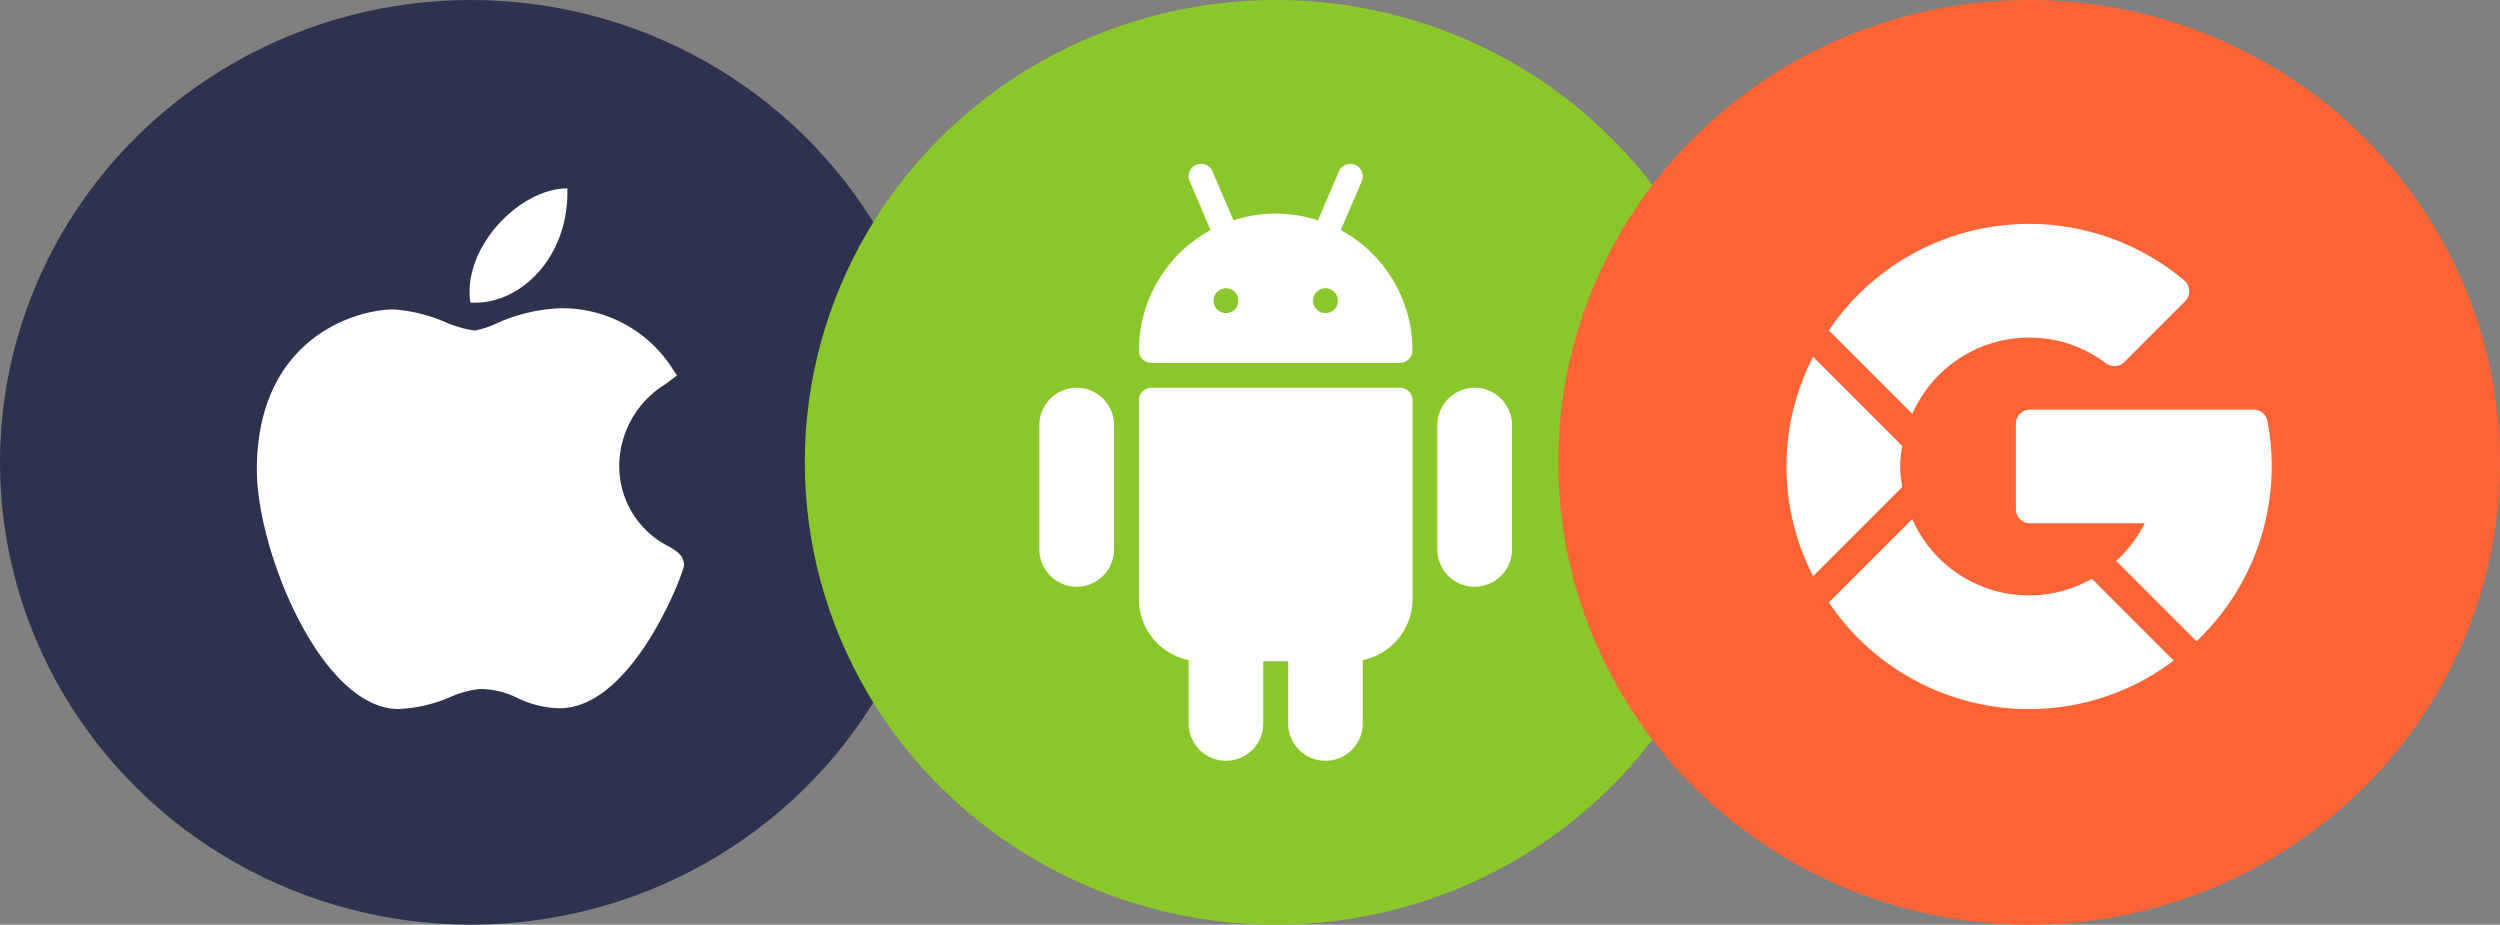<svg xmlns="http://www.w3.org/2000/svg" width="146" height="54" viewBox="0 0 146 54"><rect x="0" y="0" width="146" height="54" fill="#808080" stroke="none"/><defs><style>.a{fill:#2d334e;}.b{fill:#fff;}.c{fill:#8bc72a;}.d{fill:#fc6335;}</style></defs><g transform="translate(-544 -8674)"><ellipse class="a" cx="27.5" cy="27" rx="27.5" ry="27" transform="translate(544 8674)"/><g transform="translate(512.978 8685)"><path class="b" d="M54.291,141.361c-4.526-.026-8.269-9.265-8.269-13.97,0-7.686,5.766-9.368,7.988-9.368a9.191,9.191,0,0,1,3.014.741,6.737,6.737,0,0,0,1.721.493,5.355,5.355,0,0,0,1.235-.4,9.9,9.9,0,0,1,3.721-.9h.009a7.627,7.627,0,0,1,6.382,3.223l.465.7-.67.505a5.637,5.637,0,0,0-2.7,4.649,5.247,5.247,0,0,0,2.928,4.85c.419.252.853.512.853,1.081,0,.371-2.965,8.349-7.271,8.349a5.847,5.847,0,0,1-2.455-.6,4.979,4.979,0,0,0-2.185-.526,5.621,5.621,0,0,0-1.73.468,8.476,8.476,0,0,1-3,.7Z" transform="translate(0 -110.952)"/><path class="b" d="M260.867,0c.112,4.043-2.779,6.848-5.668,6.672C254.724,3.446,258.087,0,260.867,0Z" transform="translate(-196.711)"/></g><ellipse class="c" cx="27.5" cy="27" rx="27.5" ry="27" transform="translate(591 8674)"/><g transform="translate(551.35 8683.568)"><g transform="translate(59.161 13.076)"><g transform="translate(0)"><path class="b" d="M153.936,192.034H139.409a.727.727,0,0,0-.726.726v11.621a3.638,3.638,0,0,0,2.905,3.559v3.7a2.179,2.179,0,0,0,4.358,0v-3.632H147.4v3.632a2.179,2.179,0,0,0,4.358,0v-3.7a3.637,3.637,0,0,0,2.905-3.559V192.76A.726.726,0,0,0,153.936,192.034Z" transform="translate(-138.683 -192.034)"/></g></g><g transform="translate(59.161 -0.001)"><g transform="translate(0 0)"><path class="b" d="M150.475,3.87,151.7,1.013a.726.726,0,1,0-1.335-.571L149.14,3.3a7.916,7.916,0,0,0-4.93,0L142.982.442a.725.725,0,1,0-1.334.571l1.225,2.857a8,8,0,0,0-4.189,7.026.727.727,0,0,0,.726.726h14.526a.727.727,0,0,0,.726-.726A8,8,0,0,0,150.475,3.87Zm-6.707,4.847a.726.726,0,1,1,.726-.726A.727.727,0,0,1,143.768,8.718Zm5.811,0a.726.726,0,1,1,.726-.726A.727.727,0,0,1,149.579,8.718Z" transform="translate(-138.684 0.001)"/></g></g><g transform="translate(76.592 13.076)"><g transform="translate(0)"><path class="b" d="M396.863,192.034a2.182,2.182,0,0,0-2.179,2.179v7.263a2.179,2.179,0,1,0,4.358,0v-7.263A2.182,2.182,0,0,0,396.863,192.034Z" transform="translate(-394.684 -192.034)"/></g></g><g transform="translate(53.35 13.076)"><path class="b" d="M55.529,192.034a2.182,2.182,0,0,0-2.179,2.179v7.263a2.179,2.179,0,0,0,4.358,0v-7.263A2.182,2.182,0,0,0,55.529,192.034Z" transform="translate(-53.35 -192.034)"/></g></g><ellipse class="d" cx="27.5" cy="27" rx="27.5" ry="27" transform="translate(635 8674)"/><g transform="translate(648.332 8687.072)"><path class="b" d="M256.943,199.32a14.132,14.132,0,0,0-.249-2.646.83.83,0,0,0-.816-.675H242.83a.83.83,0,0,0-.83.83v4.981a.83.83,0,0,0,.83.83h6.695a7.434,7.434,0,0,1-1.667,2.194l4.692,4.692A14.061,14.061,0,0,0,256.943,199.32Z" transform="translate(-228.606 -185.151)"/><path class="b" d="M56.359,6.641a7.4,7.4,0,0,1,4.48,1.5.829.829,0,0,0,1.086-.077l3.543-3.543a.83.83,0,0,0-.054-1.223A14.1,14.1,0,0,0,44.663,6.224L49.536,11.1A7.474,7.474,0,0,1,56.359,6.641Z" transform="translate(-42.191 0)"/><path class="b" d="M56.359,322.6a14.02,14.02,0,0,0,8.446-2.833l-4.78-4.78A7.437,7.437,0,0,1,49.536,311.5l-4.873,4.873A14.11,14.11,0,0,0,56.359,322.6Z" transform="translate(-42.191 -294.26)"/><path class="b" d="M6.762,147.872a5.975,5.975,0,0,1,0-2.391l-5.209-5.209a13.984,13.984,0,0,0,0,12.81Z" transform="translate(0 -132.508)"/></g></g></svg>